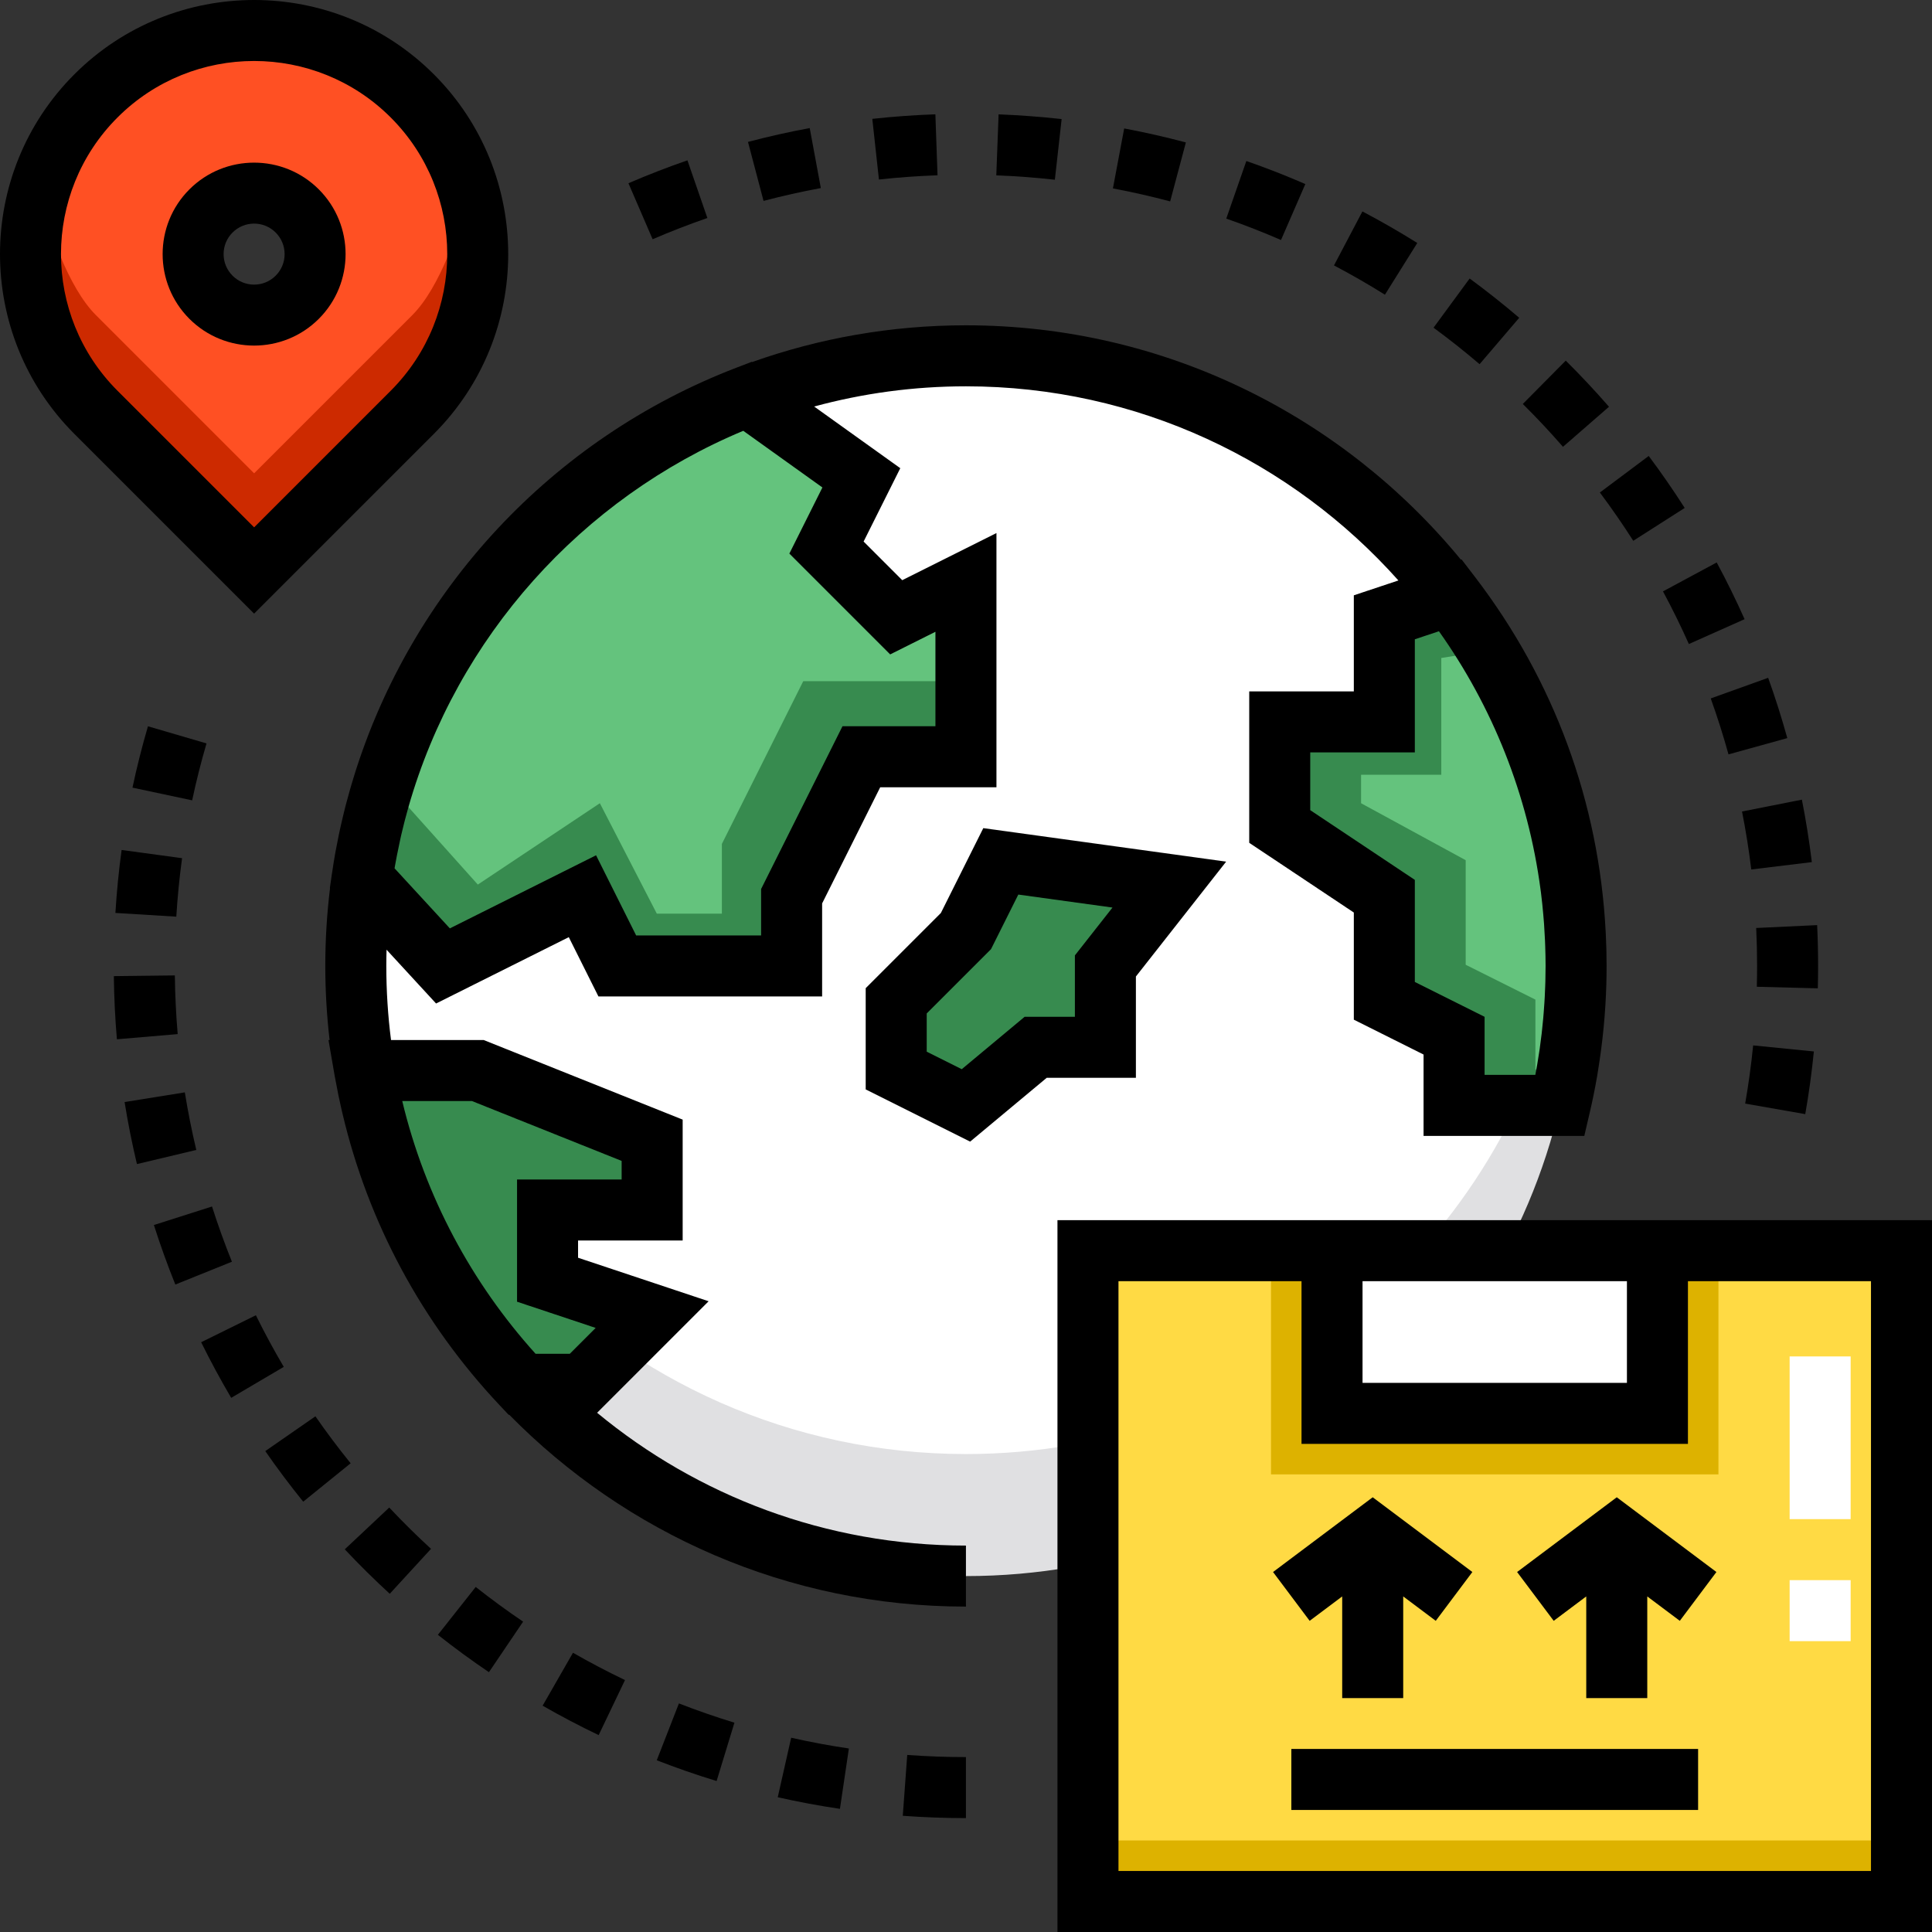 <?xml version="1.0" encoding="UTF-8" standalone="no"?><!-- icon666.com - MILLIONS OF FREE VECTOR ICONS --><svg width="1024" height="1024" version="1.1" id="Layer_1" xmlns="http://www.w3.org/2000/svg" xmlns:xlink="http://www.w3.org/1999/xlink" x="0px" y="0px" viewBox="0 0 512.001 512.001" style="enable-background:new 0 0 512.001 512.001;" xml:space="preserve"><rect x="0" y="0" width="512.001" height="512.001" fill="#333333" stroke="none"/><path style="fill:#E0E0E2;" d="M417.679,255.985c0,12.713-1.469,25.085-4.241,36.959c-16.724,71.497-80.865,124.735-157.453,124.735 c-46.384,0-88.202-19.533-117.685-50.818c-21.279-22.572-36.127-51.261-41.643-83.157c-1.552-9.009-2.365-18.267-2.365-27.719 c0-5.451,0.268-10.856,0.804-16.169c0.231-2.383,0.527-4.758,0.869-7.105c8.445-58.635,48.361-107.096,102.08-127.72 c17.99-6.911,37.523-10.7,57.941-10.7c52.343,0,98.882,24.873,128.431,63.449c17.786,23.219,29.419,51.4,32.458,82.104 C417.411,245.156,417.679,250.532,417.679,255.985z"/><path style="fill:#FFFFFF;" d="M416.875,239.842c-0.702,7.068-1.857,13.998-3.438,20.762 c-16.723,71.497-80.865,124.735-157.453,124.735c-46.384,0-88.202-19.533-117.685-50.818 c-21.279-22.572-36.127-51.261-41.643-83.157c-0.656-3.806-1.183-7.66-1.562-11.549c0.231-2.383,0.527-4.758,0.869-7.105 c8.445-58.635,48.361-107.096,102.08-127.72c17.99-6.911,37.523-10.7,57.941-10.7c52.343,0,98.882,24.873,128.431,63.449 C402.203,180.959,413.835,209.139,416.875,239.842z"/><path style="fill:#378B4F;" d="M255.985,154.344v46.201h-27.714l-18.487,36.963v18.476h-46.191l-9.249-18.476l-36.952,18.476 l-21.43-23.273c1.283-8.882,3.277-17.528,5.95-25.882c14.908-46.794,50.546-84.34,96.133-101.835l30.226,21.635l-9.249,18.476 l18.487,18.487L255.985,154.344z"/><path style="fill:#64C37D;" d="M255.985,154.344v26.184h-43.118l-21.559,43.118v18.476H174.06l-15.091-29.256l-32.339,21.559 l-24.718-27.596c14.908-46.794,50.546-84.34,96.133-101.835l30.226,21.635l-9.249,18.476l18.487,18.487L255.985,154.344z"/><path style="fill:#378B4F;" d="M417.679,255.985c0,9.335-0.787,18.498-2.318,27.413c-0.539,3.223-1.186,6.403-1.919,9.551H385.34 v-18.487l-18.476-9.238v-27.714l-27.725-18.487v-27.714h27.725v-27.714l17.549-5.853c3.59,4.678,6.931,9.572,9.993,14.639 C409.185,196.772,417.679,225.392,417.679,255.985z"/><path style="fill:#64C37D;" d="M417.679,255.985c0,9.335-0.787,18.498-2.318,27.413H406.9V264.91l-18.476-9.238v-27.714 l-27.725-15.091v-7.546h21.257v-30.948l12.45-1.994C409.185,196.772,417.679,225.392,417.679,255.985z"/><g><polygon style="fill:#378B4F;" points="255.985,246.744 237.506,265.224 237.506,283.703 255.985,292.943 274.465,277.544 292.944,277.544 292.944,255.985 309.883,234.426 265.224,228.265 "/><path style="fill:#378B4F;" d="M145.109,339.141l27.719,9.239l-18.479,18.479h-16.05c-21.279-22.573-36.127-51.261-41.643-83.157 h29.974l46.198,18.479v18.479h-27.719L145.109,339.141L145.109,339.141z"/></g><rect x="288.323" y="331.441" style="fill:#FFDA44;" width="215.592" height="172.474"/><g><rect x="288.323" y="487.745" style="fill:#DDB200;" width="215.592" height="16.169"/><rect x="336.831" y="331.441" style="fill:#DDB200;" width="118.576" height="59.288"/></g><g><rect x="353.001" y="331.441" style="fill:#FFFFFF;" width="86.237" height="43.118"/><path style="fill:#FFFFFF;" d="M490.442,434.926h-16.169v-16.169h16.169V434.926z M490.442,402.587h-16.169v-43.118h16.169V402.587 z"/></g><path style="fill:#CD2A00;" d="M124.388,51.172c-2.663-9.432-7.697-18.325-15.124-25.752c-23.155-23.155-60.689-23.155-83.844,0 c-7.427,7.427-12.461,16.32-15.124,25.752C4.648,71.158,9.693,93.536,25.42,109.264l41.922,41.922l41.922-41.922 C124.991,93.536,130.036,71.158,124.388,51.172z M55.905,55.905c6.317-6.306,16.557-6.306,22.874,0 c6.306,6.317,6.306,16.557,0,22.874c-6.317,6.306-16.557,6.306-22.874,0C49.599,72.462,49.599,62.221,55.905,55.905z"/><path style="fill:#FF5023;" d="M109.264,25.42c-23.155-23.155-60.689-23.155-83.844,0c-7.427,7.427-12.461,16.32-15.124,25.752 c2.663,9.432,7.697,24.912,15.124,32.339l41.922,41.922l41.922-41.922c7.427-7.427,12.461-22.907,15.124-32.339 C121.725,41.74,116.691,32.847,109.264,25.42z M78.779,78.779c-6.317,6.306-16.557,6.306-22.874,0 c-6.306-6.317-6.306-16.557,0-22.874c6.317-6.306,16.557-6.306,22.874,0C85.085,62.221,85.085,72.462,78.779,78.779z"/><path d="M301.028,258.781l23.917-30.439l-64.36-8.877l-11.245,22.492l-19.92,19.92v26.825l27.678,13.839l20.293-16.911h23.636 v-26.848H301.028z M284.858,253.189v16.271h-13.321l-16.666,13.888l-9.281-4.641v-10.134l17.039-17.038l7.233-14.467l24.958,3.442 L284.858,253.189z"/><path d="M187.794,344.848l-34.6-11.533v-4.567h27.719v-32.038l-52.726-21.09h-24.561c-0.824-6.43-1.25-12.983-1.25-19.634 c0-1.439,0.024-2.874,0.064-4.303l13.124,14.256l35.17-17.585l7.858,15.718h59.28v-24.656l15.391-30.782h30.807v-67.365 l-24.968,12.484l-10.238-10.238l9.72-19.44l-22.825-16.343c12.828-3.484,26.312-5.355,40.227-5.355 c45.509,0,86.453,19.9,114.605,51.449l-11.814,3.936v25.463h-27.719v40.13l27.719,18.479v28.389l18.479,9.24v21.567h42.598 l1.458-6.247c0.727-3.113,1.364-6.251,1.913-9.407c0.009-0.049,0.019-0.097,0.027-0.146c0.087-0.503,0.157-1.009,0.24-1.513 c1.236-7.529,1.982-15.159,2.201-22.825c0.046-1.634,0.07-3.269,0.07-4.906c0-1.357-0.021-2.712-0.052-4.064 c-0.008-0.332-0.02-0.662-0.03-0.993c-0.031-1.094-0.073-2.186-0.125-3.276c-0.012-0.25-0.025-0.5-0.038-0.75 c-1.785-34.304-13.68-66.663-34.686-94.079l-3.506-4.575l-0.178,0.059c-31.164-37.892-78.39-62.101-131.166-62.101 c-19.869,0-38.947,3.442-56.682,9.743l-0.093-0.066l-4.065,1.56c-48.962,18.797-86.034,58.989-101.288,108.096 c-0.008,0.025-0.015,0.05-0.023,0.074c-0.706,2.278-1.364,4.576-1.975,6.891c-0.114,0.429-0.234,0.856-0.344,1.286 c-0.224,0.876-0.435,1.757-0.646,2.639c-0.197,0.825-0.389,1.651-0.575,2.481c-0.165,0.739-0.33,1.479-0.485,2.223 c-0.293,1.397-0.569,2.801-0.827,4.211c-0.039,0.21-0.083,0.418-0.121,0.628c-0.305,1.704-0.576,3.419-0.83,5.141 c-0.022,0.149-0.051,0.296-0.072,0.445l-0.548,3.802l0.043,0.047c-0.819,6.748-1.25,13.613-1.25,20.578 c0,6.641,0.397,13.19,1.142,19.634h-0.294l1.636,9.462c0.045,0.264,0.105,0.524,0.151,0.788c0.261,1.464,0.54,2.922,0.839,4.373 c0.211,1.032,0.443,2.058,0.673,3.084c0.13,0.58,0.263,1.158,0.4,1.736c6.813,28.932,21.078,55.506,41.663,77.344l2.394,2.539h0.168 c30.82,31.345,73.679,50.818,121.006,50.818v-16.169c-37.098,0-71.165-13.22-97.742-35.195L187.794,344.848z M374.946,260.228 v-27.049l-27.719-18.479v-15.308h27.719v-29.976l6.387-2.128c14.128,19.908,23.634,43.311,26.952,68.635 c0.029,0.227,0.064,0.454,0.092,0.681c0.126,0.998,0.237,2,0.344,3.003c0.097,0.922,0.184,1.844,0.264,2.769 c0.074,0.842,0.147,1.685,0.207,2.531c0.1,1.425,0.183,2.853,0.245,4.286c0.023,0.515,0.042,1.031,0.059,1.547 c0.058,1.743,0.099,3.489,0.099,5.243c0,1.365-0.023,2.728-0.058,4.091c-0.012,0.438-0.031,0.875-0.046,1.312 c-0.032,0.931-0.07,1.863-0.12,2.793c-0.027,0.508-0.057,1.014-0.089,1.521c-0.055,0.882-0.119,1.764-0.189,2.644 c-0.04,0.498-0.078,0.996-0.123,1.493c-0.088,0.987-0.19,1.973-0.296,2.957c-0.04,0.37-0.074,0.742-0.118,1.111 c-0.155,1.337-0.328,2.671-0.517,4.002c-0.047,0.336-0.105,0.671-0.154,1.007c-0.152,1.018-0.312,2.034-0.483,3.047 c-0.077,0.452-0.16,0.902-0.24,1.353c-0.093,0.515-0.193,1.028-0.29,1.543h-13.444v-15.391L374.946,260.228z M217.949,129.185 l-8.76,17.519l26.719,26.719l11.991-5.996v25.032h-24.631l-21.567,43.135v12.304h-33.117l-10.621-21.242l-38.747,19.374 l-14.652-15.915c0.038-0.219,0.071-0.44,0.11-0.659c0.158-0.912,0.333-1.82,0.508-2.727c0.264-1.364,0.545-2.72,0.845-4.07 c0.102-0.465,0.199-0.931,0.306-1.395c0.234-1.009,0.483-2.013,0.737-3.014c0.077-0.305,0.153-0.61,0.232-0.914 c0.288-1.106,0.584-2.209,0.896-3.305c0.013-0.045,0.026-0.091,0.039-0.136c12.876-45.137,45.931-81.85,88.738-99.728 L217.949,129.185z M125.072,291.788l39.67,15.868v4.921h-27.719v32.392l20.837,6.945l-6.861,6.861h-9.061 c-16.908-18.74-29.269-41.653-35.34-66.988h18.474V291.788z"/><path d="M281.346,31.56c-5.515-0.617-11.137-1.036-16.708-1.246l-0.608,16.158c5.176,0.195,10.398,0.584,15.519,1.158L281.346,31.56 z"/><path d="M248.456,46.453l-0.57-16.159c-5.571,0.196-11.196,0.603-16.715,1.206l1.758,16.073 C238.054,47.013,243.279,46.636,248.456,46.453z"/><path d="M314.269,37.747c-5.376-1.433-10.876-2.68-16.348-3.707l-2.986,15.891c5.078,0.954,10.183,2.112,15.171,3.44L314.269,37.747 z"/><path d="M187.46,57.773l-5.283-15.282c-5.26,1.819-10.52,3.86-15.633,6.067l6.408,14.845 C177.697,61.355,182.579,59.46,187.46,57.773z"/><path d="M217.53,49.838l-2.946-15.899c-5.476,1.014-10.981,2.25-16.362,3.669l4.125,15.635 C207.34,51.925,212.448,50.78,217.53,49.838z"/><path d="M465.648,255.985c0,1.829-0.024,3.686-0.071,5.518l16.164,0.416c0.051-1.969,0.077-3.966,0.077-5.932 c0-3.592-0.085-7.232-0.254-10.821l-16.151,0.762C465.57,249.262,465.648,252.644,465.648,255.985z"/><path d="M345.928,48.775c-5.111-2.222-10.369-4.277-15.632-6.11l-5.32,15.269c4.883,1.701,9.763,3.609,14.504,5.67L345.928,48.775z" /><path d="M447.568,170.675l14.767-6.585c-2.263-5.075-4.748-10.132-7.388-15.033l-14.237,7.666 C443.16,161.271,445.468,165.965,447.568,170.675z"/><path d="M464.106,230.42l16.052-1.95c-0.672-5.527-1.559-11.095-2.639-16.552l-15.862,3.139 C462.659,220.121,463.483,225.29,464.106,230.42z"/><path d="M458.07,199.919l15.584-4.312c-1.484-5.364-3.191-10.741-5.074-15.98l-15.216,5.466 C455.109,189.954,456.693,194.943,458.07,199.919z"/><path d="M375.595,64.393c-4.723-2.955-9.615-5.768-14.541-8.361l-7.533,14.307c4.572,2.407,9.113,5.018,13.497,7.761L375.595,64.393 z"/><path d="M462.488,292.463l15.926,2.794c0.96-5.477,1.728-11.065,2.28-16.61l-16.09-1.603 C464.091,282.192,463.379,287.379,462.488,292.463z"/><path d="M402.609,84.218c-4.232-3.615-8.652-7.119-13.138-10.411l-9.567,13.036c4.166,3.057,8.271,6.31,12.201,9.669L402.609,84.218 z"/><path d="M432.833,143.313l13.629-8.701c-2.991-4.685-6.198-9.32-9.533-13.778l-12.947,9.685 C427.077,134.658,430.055,138.964,432.833,143.313z"/><path d="M426.402,107.796c-3.651-4.195-7.507-8.309-11.46-12.227l-11.381,11.486c3.672,3.638,7.254,7.459,10.644,11.356 L426.402,107.796z"/><path d="M30.583,241.935l16.139,0.991c0.317-5.167,0.831-10.379,1.527-15.494l-16.022-2.181 C31.477,230.758,30.924,236.372,30.583,241.935z"/><path d="M116.043,433.243c4.369,3.454,8.92,6.786,13.528,9.904l9.061-13.392c-4.278-2.895-8.505-5.989-12.561-9.197L116.043,433.243 z"/><path d="M103.152,399.516l-11.784,11.072c3.811,4.055,7.82,8.019,11.919,11.782l10.936-11.91 C110.415,406.965,106.691,403.283,103.152,399.516z"/><path d="M143.801,452.024c4.832,2.772,9.831,5.395,14.852,7.798l6.978-14.587c-4.661-2.229-9.3-4.664-13.786-7.236L143.801,452.024z "/><path d="M83.586,375.339l-13.285,9.217c3.17,4.572,6.553,9.081,10.052,13.404l12.569-10.173 C89.672,383.773,86.531,379.584,83.586,375.339z"/><path d="M239.247,481.206c5.535,0.405,11.167,0.611,16.738,0.611v-16.169c-5.179,0-10.413-0.191-15.557-0.568L239.247,481.206z"/><path d="M174.05,466.492c5.193,2.022,10.528,3.874,15.858,5.502l4.725-15.464c-4.946-1.51-9.896-3.228-14.714-5.105L174.05,466.492z "/><path d="M206.112,476.29c5.42,1.222,10.964,2.257,16.48,3.075l2.37-15.995c-5.118-0.759-10.263-1.718-15.292-2.852L206.112,476.29z" /><path d="M48.983,289.49l-15.966,2.564c0.884,5.503,1.986,11.034,3.273,16.439l15.73-3.747 C50.826,299.731,49.804,294.597,48.983,289.49z"/><path d="M46.337,258.497l-16.168,0.19c0.066,5.571,0.337,11.201,0.81,16.733l16.111-1.373 C46.651,268.906,46.397,263.675,46.337,258.497z"/><path d="M67.811,348.556l-14.503,7.15c2.459,4.988,5.138,9.946,7.96,14.739l13.933-8.207 C72.58,357.789,70.094,353.187,67.811,348.556z"/><path d="M54.728,197.012l-15.518-4.539c-1.564,5.346-2.944,10.816-4.103,16.26l15.815,3.366 C51.995,207.049,53.277,201.972,54.728,197.012z"/><path d="M56.187,319.734l-15.405,4.911c1.69,5.302,3.603,10.608,5.685,15.772l14.996-6.048 C59.53,329.577,57.756,324.654,56.187,319.734z"/><path d="M280.239,323.357V512h231.762V323.357H280.239z M431.154,339.527v26.949h-70.067v-26.949H431.154z M495.831,495.831H296.409 V339.527h48.508v43.118h102.406v-43.118h48.508V495.831z"/><polygon points="402.049,416.601 411.75,429.536 420.374,423.069 420.374,450.018 436.544,450.018 436.544,423.069 445.167,429.536 454.869,416.601 428.459,396.793 "/><polygon points="355.697,423.069 355.697,450.018 371.866,450.018 371.866,423.069 380.49,429.536 390.191,416.601 363.781,396.793 337.371,416.601 347.073,429.536 "/><rect x="342.221" y="463.491" width="107.796" height="16.169"/><path d="M114.981,114.981c26.269-26.269,26.269-69.011,0-95.28c-26.269-26.268-69.011-26.268-95.28,0 c-26.269,26.269-26.269,69.011,0,95.28l47.639,47.639L114.981,114.981z M31.136,31.135c9.982-9.982,23.094-14.973,36.207-14.973 s26.225,4.991,36.207,14.973c19.964,19.965,19.964,52.448,0,72.413l-36.207,36.205l-36.207-36.205 C11.172,83.583,11.172,51.099,31.136,31.135z"/><path d="M84.491,84.491c9.457-9.456,9.457-24.844,0-34.3c-9.456-9.456-24.844-9.456-34.3,0c-9.457,9.456-9.457,24.844,0,34.3 c4.728,4.728,10.939,7.093,17.15,7.093S79.763,89.22,84.491,84.491z M59.257,67.342c0-2.159,0.841-4.19,2.368-5.716 s3.557-2.368,5.716-2.368c2.159,0,4.19,0.841,5.716,2.368s2.368,3.557,2.368,5.716c0,2.159-0.841,4.19-2.368,5.716 c-1.527,1.526-3.557,2.368-5.716,2.368c-2.159,0-4.19-0.841-5.716-2.368C60.099,71.531,59.257,69.501,59.257,67.342z"/></svg>